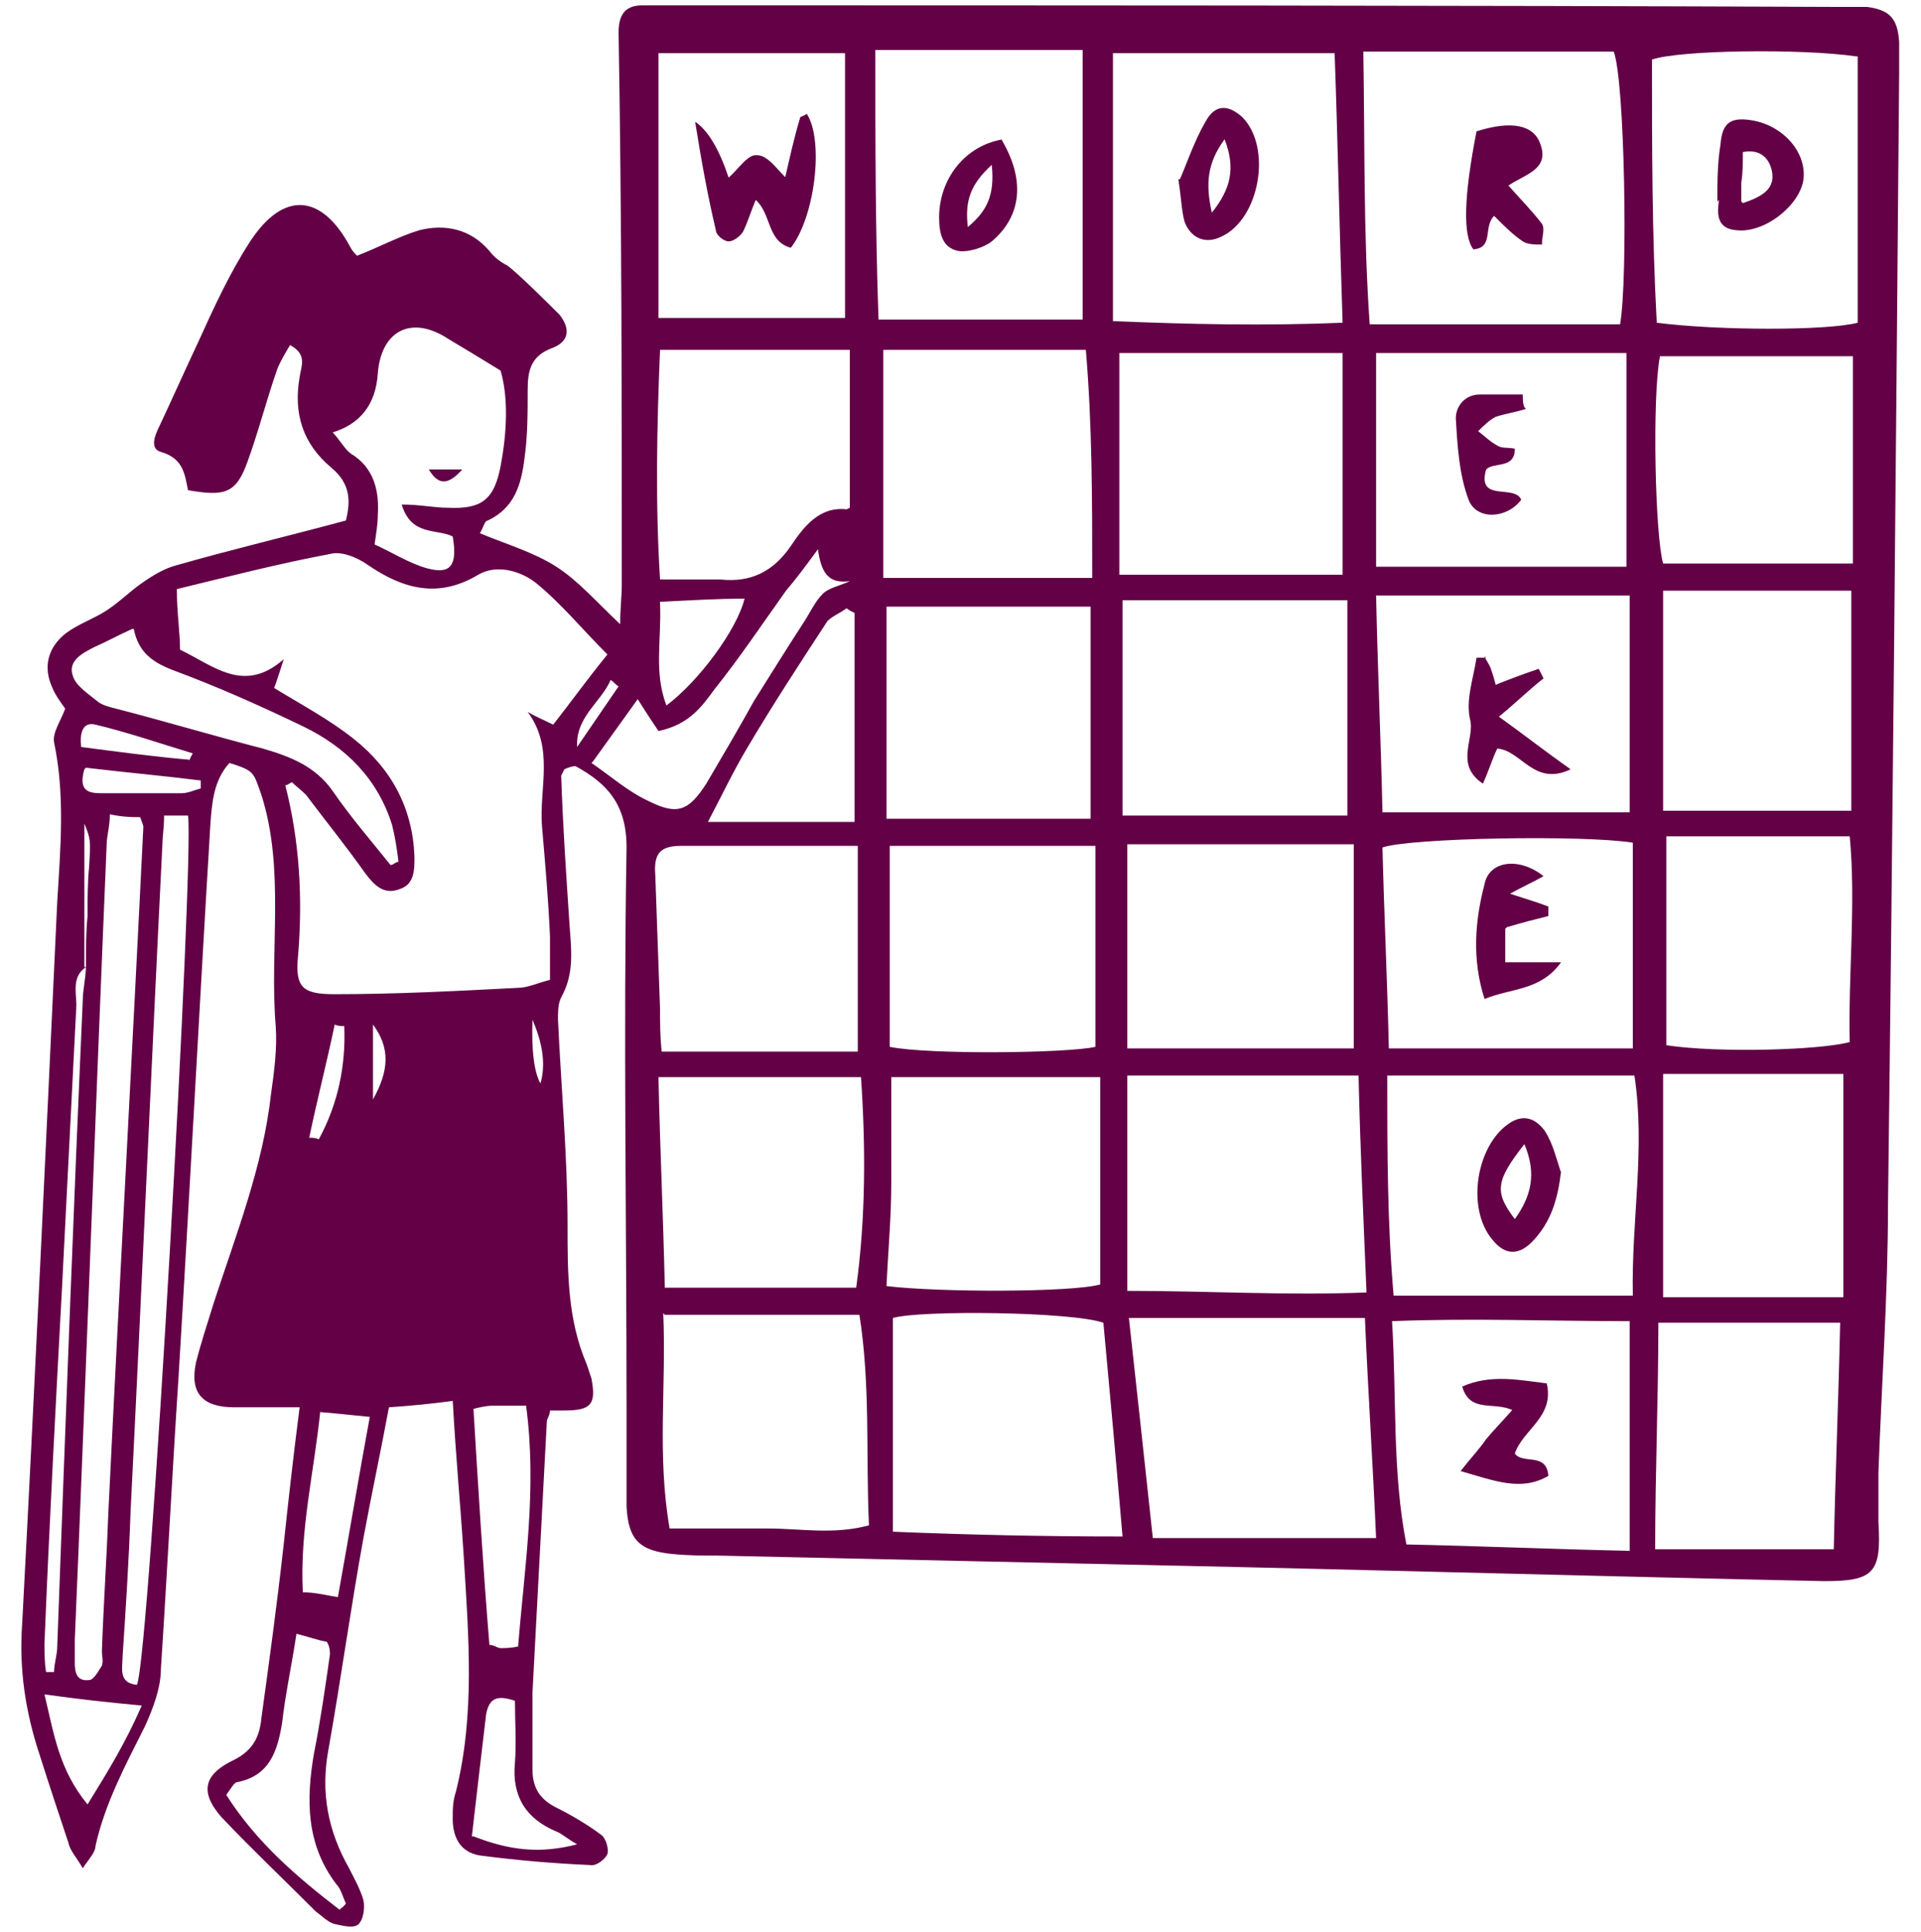 <svg width="180" height="181" viewBox="0 0 180 181" fill="none" xmlns="http://www.w3.org/2000/svg">
<g clip-path="url(#clip0_14652_3673)">
<path d="M52.583 72.674C52.732 77.157 53.031 81.64 53.33 86.123C53.479 88.663 53.927 91.054 52.583 93.445C52.284 94.043 52.284 94.79 52.284 95.537C52.583 101.962 53.18 108.388 53.18 114.813C53.18 119.296 53.18 123.63 54.973 127.814C55.123 128.262 55.272 128.71 55.422 129.158C55.87 131.549 55.422 132.147 52.881 132.147C52.433 132.147 51.985 132.147 51.536 132.147C51.536 132.595 51.238 132.894 51.238 133.193C50.789 141.711 50.341 150.079 49.893 158.596C49.893 160.987 49.893 163.378 49.893 165.769C49.893 167.562 50.64 168.608 52.134 169.355C53.629 170.102 55.123 170.999 56.318 171.895C56.767 172.194 57.065 173.24 56.916 173.688C56.767 174.137 55.87 174.884 55.272 174.734C51.835 174.585 48.398 174.286 44.962 173.838C43.168 173.539 42.421 172.194 42.421 170.401C42.421 169.504 42.421 168.757 42.72 167.861C44.513 160.688 43.916 153.366 43.467 146.044C43.168 141.262 42.72 136.63 42.421 131.251C40.18 131.549 38.536 131.699 36.444 131.848C35.697 135.883 34.8 140.067 34.053 144.101C32.858 150.676 31.961 157.251 30.766 163.975C30.019 168.01 30.766 171.596 32.708 175.033C33.157 175.93 33.754 176.976 34.053 178.022C34.203 178.769 34.053 179.815 33.605 180.263C33.157 180.712 32.111 180.413 31.363 180.263C30.766 180.114 30.168 179.516 29.57 179.068C26.582 176.079 23.593 173.24 20.754 170.251C18.662 167.861 19.11 166.217 21.95 164.872C23.743 163.975 24.34 162.631 24.49 160.987C25.237 155.607 25.984 150.079 26.582 144.699C27.03 140.515 27.478 136.48 28.076 131.848C25.835 131.848 23.892 131.848 21.95 131.848C18.961 131.848 17.765 130.503 18.363 127.664C18.811 125.871 19.409 124.078 20.007 122.135C22.099 115.71 24.639 109.284 25.386 102.56C25.685 100.468 25.984 98.227 25.835 96.135C25.237 88.962 26.731 81.491 24.49 74.467C23.743 72.375 23.892 72.226 21.501 71.479C20.007 73.123 19.858 75.215 19.708 77.306C18.662 94.64 17.765 111.974 16.72 129.158C16.122 138.274 15.674 147.239 15.076 156.355C15.076 158.148 14.329 160.09 13.582 161.734C11.788 165.32 9.846 168.907 8.949 172.941C8.949 173.539 8.351 174.137 7.754 175.033C7.156 173.987 6.558 173.39 6.409 172.642C5.512 169.953 4.616 167.263 3.719 164.424C2.374 160.389 1.777 156.355 2.075 152.171C3.271 129.607 4.317 107.043 5.363 84.479C5.662 79.548 6.11 74.467 5.064 69.536C4.915 68.64 5.662 67.594 6.11 66.398C5.811 65.95 5.213 65.203 4.915 64.456C4.018 62.513 4.466 60.72 6.11 59.375C7.305 58.478 8.65 58.03 9.846 57.283C11.041 56.536 12.087 55.49 13.133 54.743C14.179 53.996 15.375 53.248 16.57 52.95C21.8 51.455 26.881 50.26 32.41 48.766C32.858 46.972 32.858 45.329 31.065 43.834C28.375 41.593 27.478 38.754 28.076 35.317C28.226 34.271 28.823 33.225 27.18 32.328C26.731 33.075 26.283 33.823 25.984 34.57C24.938 37.558 24.191 40.547 23.145 43.386C22.099 46.225 21.053 46.524 17.616 45.926C17.317 44.432 17.168 42.938 15.076 42.34C14.03 42.041 14.478 40.846 14.926 39.949C16.122 37.409 17.317 34.719 18.513 32.179C20.007 28.892 21.501 25.604 23.444 22.616C26.582 17.834 30.168 18.133 32.858 23.213C33.007 23.512 33.306 23.811 33.456 23.96C35.398 23.213 37.341 22.167 39.283 21.57C41.674 20.972 44.065 21.42 45.858 23.512C46.306 24.11 46.904 24.558 47.502 24.857C48.398 25.455 51.835 28.892 52.433 29.489C53.479 30.834 53.33 32.029 51.686 32.627C49.743 33.374 49.444 34.719 49.444 36.512C49.444 38.604 49.444 40.846 49.146 42.938C48.847 45.329 48.249 47.57 45.709 48.766C45.41 48.766 45.26 49.513 44.962 49.961C47.502 51.007 50.042 51.754 52.134 53.099C54.226 54.444 55.87 56.386 58.111 58.478C58.111 56.984 58.261 55.938 58.261 54.743C58.261 37.558 58.261 20.374 57.962 3.04C57.962 1.397 58.56 0.5 60.203 0.5C61.1 0.5 61.847 0.5 62.744 0.5C99.354 0.5 135.814 0.5 172.425 0.649C173.321 0.649 174.068 0.649 174.965 0.649C177.057 0.948 177.804 1.695 177.954 3.937C177.954 4.833 177.954 5.879 177.954 6.776C177.655 42.191 177.356 77.606 176.908 112.871C176.908 121.239 176.31 129.607 176.011 137.975C176.011 139.469 176.011 141.113 176.011 142.607C176.31 147.389 175.563 148.136 170.93 148.136C150.01 147.688 129.09 147.09 108.17 146.642C94.572 146.343 80.974 146.044 67.376 145.745C65.882 145.745 64.537 145.745 63.042 145.596C59.904 145.297 58.858 144.251 58.709 141.113C58.709 138.124 58.709 135.136 58.709 132.147C58.709 114.514 58.41 97.031 58.709 79.399C58.709 75.364 56.916 73.421 53.927 71.778C53.629 71.778 53.18 71.927 52.881 72.076L52.583 72.674ZM8.053 90.606C6.708 91.502 7.156 92.997 7.156 94.192C6.708 103.008 6.259 111.825 5.811 120.641C5.213 131.699 4.616 142.906 4.167 153.964C4.167 154.86 4.167 155.757 4.317 156.653C4.616 156.653 4.765 156.653 5.064 156.653C5.064 155.906 5.363 155.01 5.363 154.263C6.11 134.09 6.857 113.917 7.754 93.744C7.754 92.698 8.053 91.652 8.053 90.456C8.053 88.962 8.053 87.318 8.202 85.824C8.202 84.33 8.202 82.686 8.351 81.192C8.501 78.651 8.501 78.651 7.903 77.157V90.606H8.053ZM27.478 73.272C27.18 73.272 27.03 73.571 26.731 73.571C28.076 78.801 28.375 84.18 27.927 89.56C27.628 92.548 28.375 93.146 31.363 93.146C37.042 93.146 42.87 92.847 48.548 92.548C49.444 92.548 50.341 92.1 51.536 91.801C51.536 90.456 51.536 89.111 51.536 87.767C51.387 84.33 51.088 80.893 50.789 77.456C50.49 73.87 51.985 70.134 49.444 66.697C50.192 67.145 50.939 67.444 51.835 67.892C53.479 65.8 54.973 63.709 56.916 61.318C54.525 58.927 52.583 56.536 50.192 54.593C48.847 53.547 46.605 52.8 44.812 53.846C41.076 56.088 37.789 55.191 34.502 52.95C33.456 52.202 31.961 51.605 30.915 51.904C26.134 52.8 21.501 53.996 16.57 55.191C16.57 57.432 16.869 59.226 16.869 60.869C20.007 62.364 22.846 65.053 26.582 61.766C26.283 62.663 25.984 63.709 25.685 64.456C28.375 66.099 30.915 67.444 33.157 69.237C36.743 72.077 38.686 75.812 38.835 80.295C38.835 81.49 38.835 82.835 37.49 83.284C35.996 83.881 35.099 82.985 34.203 81.789C32.41 79.249 30.467 76.858 28.674 74.467C28.226 74.019 27.628 73.571 27.18 73.123L27.478 73.272ZM127.745 4.833C127.895 13.799 127.745 22.018 128.343 30.386H151.803C152.551 26.202 152.252 7.523 151.206 4.833H127.596H127.745ZM104.285 30.087C111.607 30.386 118.481 30.535 125.803 30.236C125.504 21.42 125.354 13.201 125.056 4.983H104.285V30.087ZM125.803 53.846V33.075H104.883V53.846H125.803ZM128.941 144.101C128.642 137.228 128.194 130.503 127.895 123.48H105.779C106.526 130.354 107.274 137.078 108.021 144.101H128.941ZM105.63 120.94C113.251 120.94 120.573 121.388 128.044 121.089C127.745 113.917 127.446 107.342 127.297 100.767H105.63V120.94ZM152.7 76.111V55.789H128.941C129.09 62.812 129.389 69.387 129.538 76.111H152.7ZM126.849 98.227V79.1H105.63V98.227H126.849ZM152.401 33.075H128.941V53.099H152.401V33.075ZM105.182 56.237V76.41H126.251V56.237H105.182ZM101.446 4.684H82.02C82.02 13.351 82.02 21.57 82.319 29.938H101.446V4.684ZM173.919 5.282C168.838 4.535 157.332 4.684 154.792 5.581C154.792 13.799 154.792 22.018 155.24 30.236C161.068 30.983 171.229 30.983 174.068 30.236V5.282H173.919ZM103.388 123.928C100.4 122.882 86.204 122.733 83.664 123.48V143.504C90.986 143.803 97.859 143.952 105.182 143.952C104.584 136.929 103.986 130.354 103.388 123.928ZM82.767 54.145H102.342C102.342 46.823 102.342 39.8 101.745 32.777H82.767V54.145ZM152.999 98.227V78.95C148.367 78.203 132.079 78.502 129.538 79.399C129.688 85.525 129.987 91.801 130.136 98.227H152.999ZM152.999 121.388C152.849 114.365 154.194 107.641 153.148 100.767H129.987C129.987 107.79 129.987 114.514 130.584 121.388H152.999ZM152.7 123.779C145.229 123.779 137.907 123.48 130.435 123.779C130.883 130.952 130.435 137.825 131.78 144.699C138.803 144.849 145.677 145.147 152.7 145.297V123.779ZM83.066 76.709H102.193V56.835H83.066V76.709ZM173.471 55.34H155.838V75.962H173.471V55.34ZM103.09 100.916H83.514C83.514 104.353 83.514 107.641 83.514 110.779C83.514 114.066 83.215 117.204 83.066 120.492C87.997 121.089 100.4 121.089 103.09 120.342V100.916ZM102.641 79.249H83.365V98.077C86.951 98.824 100.101 98.675 102.641 98.077V79.249ZM62.146 123.032C62.445 129.906 61.548 136.331 62.744 143.205C66.031 143.205 69.02 143.205 72.008 143.205C74.997 143.205 78.135 143.803 81.422 142.906C81.123 136.331 81.572 129.756 80.526 123.181H62.295L62.146 123.032ZM61.698 4.983C61.698 13.351 61.698 21.42 61.698 29.788H79.181V4.983H61.698ZM61.698 100.916C61.847 107.641 62.146 114.066 62.295 120.641H80.227C81.123 114.066 81.123 107.491 80.675 100.916H61.698ZM155.838 100.618V121.538H172.723V100.618H155.838ZM155.39 123.928C155.39 131.101 155.091 137.975 155.091 145.147H171.827C171.976 137.975 172.275 130.952 172.425 123.928H155.24H155.39ZM80.376 79.249C74.399 79.249 69.169 79.249 63.79 79.249C61.847 79.249 61.249 79.996 61.399 81.939C61.548 86.123 61.698 90.307 61.847 94.491C61.847 95.836 61.847 97.031 61.996 98.525H80.376V79.249ZM155.539 33.374C154.792 37.26 155.091 50.26 155.838 52.8H173.62V33.374H155.539ZM79.629 47.57V32.777H61.847C61.548 39.949 61.399 47.122 61.847 54.294C64.088 54.294 65.882 54.294 67.525 54.294C70.365 54.593 72.457 53.547 74.1 51.156C75.296 49.363 76.79 47.421 79.33 47.72L79.629 47.57ZM156.137 78.353V97.928C161.068 98.675 170.631 98.376 173.321 97.629C173.172 91.204 173.919 84.778 173.321 78.353H156.137ZM10.294 76.261C10.294 77.456 9.995 78.353 9.995 79.1C8.949 103.905 8.053 128.86 7.007 153.665C7.007 154.412 7.007 155.159 7.007 155.757C7.007 156.653 7.156 157.55 8.351 157.401C8.8 157.401 9.248 156.504 9.547 156.056C9.696 155.607 9.547 155.159 9.547 154.711C9.696 150.377 9.995 146.044 10.145 141.86C11.191 120.342 12.386 98.824 13.432 77.456C13.432 77.307 13.283 77.008 13.133 76.559C12.386 76.559 11.489 76.559 10.145 76.261H10.294ZM31.065 40.398C31.812 41.145 32.26 42.041 32.858 42.49C35.099 43.834 35.548 46.076 35.398 48.317C35.398 49.065 35.249 49.961 35.099 51.007C36.743 51.754 38.387 52.8 40.03 53.248C42.272 53.846 42.87 52.95 42.421 50.26C40.927 49.513 38.536 50.26 37.64 47.271C39.433 47.271 40.628 47.57 41.973 47.57C45.111 47.72 46.306 46.823 46.904 43.685C47.502 40.547 47.651 37.26 46.904 34.719C44.962 33.524 43.467 32.627 41.973 31.731C38.536 29.489 35.697 30.983 35.398 35.018C35.199 37.907 33.754 39.75 31.065 40.547V40.398ZM15.375 76.41C15.375 77.605 15.225 78.353 15.225 78.95C14.179 99.87 13.283 120.79 12.237 141.561C12.087 146.044 11.788 150.676 11.489 155.159C11.489 156.205 11.041 157.699 12.834 157.849C14.03 155.01 18.214 80.146 17.616 76.41C17.018 76.41 16.271 76.41 15.375 76.41ZM80.077 57.432C79.779 57.283 79.48 57.134 79.33 56.984C78.733 57.432 77.985 57.731 77.537 58.18C74.997 62.065 72.457 65.95 70.066 69.985C68.721 72.226 67.675 74.467 66.33 77.008H80.077V57.432ZM12.386 58.927C11.041 59.525 9.995 60.122 8.949 60.571C7.754 61.168 6.259 61.915 6.857 63.41C7.156 64.306 8.351 65.053 9.248 65.801C9.696 66.099 10.294 66.249 10.892 66.398C15.524 67.594 20.007 68.939 24.639 70.134C27.18 70.881 29.57 71.778 31.214 74.168C32.858 76.559 34.8 78.801 36.593 81.042C36.892 81.042 37.042 80.743 37.341 80.743C37.191 79.548 37.042 78.502 36.743 77.306C35.398 72.973 32.41 69.985 28.375 68.042C24.34 66.099 20.306 64.306 16.271 62.812C14.329 62.065 12.984 61.168 12.536 58.927H12.386ZM55.422 71.479C57.364 72.824 58.858 74.168 60.801 75.065C63.491 76.41 64.537 75.962 66.18 73.421C67.675 70.881 69.169 68.341 70.663 65.651C72.158 63.26 73.652 60.869 75.296 58.329C75.893 57.432 76.342 56.386 77.089 55.639C77.687 55.042 78.733 54.892 79.629 54.444C77.537 54.743 76.939 53.547 76.641 51.455C75.445 53.099 74.549 54.294 73.652 55.34C71.41 58.478 69.319 61.617 66.928 64.605C65.732 66.249 64.537 67.892 61.698 68.49C61.1 67.594 60.502 66.697 59.755 65.502C58.261 67.594 57.065 69.237 55.571 71.329L55.422 71.479ZM31.812 178.918C31.961 178.769 32.26 178.62 32.41 178.321C32.111 177.723 31.961 176.976 31.513 176.528C28.674 172.792 28.674 168.608 29.421 164.274C30.019 161.286 30.467 158.148 30.915 155.01C30.915 154.711 30.915 154.263 30.616 153.814C29.72 153.665 28.973 153.366 27.777 153.067C27.329 156.056 26.731 158.745 26.432 161.435C25.984 164.125 25.237 166.366 22.248 166.964C21.95 166.964 21.651 167.562 21.202 168.16C24.041 172.642 27.927 175.93 31.812 178.918ZM44.364 131.998C44.812 139.469 45.26 146.791 45.858 154.113C46.306 154.113 46.605 154.412 46.904 154.412C47.352 154.412 47.801 154.412 48.548 154.263C49.146 146.791 50.341 139.469 49.295 131.699C48.1 131.699 47.203 131.699 46.157 131.699C45.559 131.699 44.962 131.848 44.364 131.998ZM30.019 132.147C29.421 137.975 28.076 143.354 28.375 149.182C29.57 149.182 30.616 149.481 31.662 149.63C32.708 143.803 33.605 138.423 34.651 132.745C33.007 132.595 31.812 132.446 30.019 132.297V132.147ZM44.364 172.045C47.801 173.389 50.64 173.688 54.077 172.792C53.031 172.194 52.583 171.746 52.134 171.596C49.295 170.401 47.95 168.309 48.249 165.171C48.398 163.228 48.249 161.136 48.249 159.343C46.456 158.745 45.858 159.194 45.559 160.539C45.111 164.274 44.663 168.159 44.214 172.045H44.364ZM8.202 169.056C10.145 165.918 11.788 163.228 13.283 159.791C10.145 159.493 7.305 159.194 4.167 158.745C5.064 162.481 5.512 165.769 8.202 169.056ZM61.847 56.536C61.996 59.973 61.249 62.961 62.445 66.099C65.433 63.858 69.02 59.076 69.767 56.088C67.227 56.088 64.836 56.237 61.847 56.386V56.536ZM17.765 71.329C17.765 71.031 17.915 70.881 18.064 70.582C15.076 69.686 12.087 68.64 8.949 67.892C7.754 67.594 7.455 68.64 7.604 69.985C11.041 70.433 14.329 70.881 17.765 71.18V71.329ZM7.903 72.076C7.305 74.168 8.351 74.318 9.547 74.318C12.087 74.318 14.478 74.318 17.018 74.318C17.616 74.318 18.214 74.019 18.811 73.87C18.811 73.571 18.811 73.421 18.811 73.123C15.225 72.674 11.788 72.375 8.053 71.927L7.903 72.076ZM32.26 96.135C31.961 96.135 31.662 96.135 31.363 95.985C30.616 99.572 29.72 103.008 28.973 106.595C29.271 106.595 29.57 106.595 29.869 106.744C31.662 103.457 32.41 99.87 32.26 96.135ZM34.95 103.008C36.444 100.319 36.594 98.227 34.95 95.985V103.008ZM49.893 95.537C49.793 98.426 50.042 100.418 50.64 101.514C51.138 99.82 50.889 97.828 49.893 95.537ZM57.962 64.306C57.663 64.157 57.514 63.858 57.215 63.709C56.318 65.8 53.927 67.145 54.077 69.985C55.422 68.042 56.617 66.249 57.962 64.306Z" fill="#630046"/>
<path d="M139.999 20.225C138.953 21.271 139.999 23.213 138.056 23.363C137.06 22.068 137.159 18.382 138.355 12.305C141.642 11.259 143.734 11.707 144.332 13.5C145.229 15.891 142.838 16.34 141.343 17.386C142.389 18.581 143.585 19.776 144.481 20.972C144.78 21.42 144.481 22.167 144.481 22.914C143.884 22.914 143.137 22.914 142.688 22.616C141.792 22.018 140.895 21.121 140.148 20.374L139.999 20.225Z" fill="#630046"/>
<path d="M110.561 16.788C111.159 15.443 111.906 13.201 112.952 11.408C113.848 9.765 115.044 9.765 116.389 10.96C119.228 13.799 118.032 20.523 114.446 22.167C112.952 22.914 111.607 22.317 111.009 20.822C110.71 19.776 110.71 18.73 110.412 16.788H110.561ZM114.745 13.052C113.101 15.293 112.952 17.236 113.55 19.926C115.343 17.684 115.791 15.742 114.745 13.052Z" fill="#630046"/>
<path d="M139.102 61.467C139.251 61.915 139.55 62.214 139.7 62.663C139.849 63.111 139.999 63.559 140.148 64.157C141.642 63.559 142.838 63.111 144.183 62.663L144.631 63.559C143.286 64.605 142.091 65.8 140.447 67.145C142.539 68.64 144.631 70.283 147.171 72.076C143.734 73.72 142.539 70.283 140.297 70.134C139.849 71.031 139.55 72.076 138.953 73.421C136.263 71.628 138.205 69.237 137.757 67.444C137.309 65.651 138.056 63.559 138.355 61.617C138.654 61.617 138.953 61.617 139.251 61.617L139.102 61.467Z" fill="#630046"/>
<path d="M142.987 38.306C142.091 38.604 141.045 38.754 140.148 39.053C139.55 39.352 138.953 39.949 138.504 40.398C139.102 40.846 139.7 41.444 140.297 41.742C140.746 42.041 141.343 41.892 141.941 42.041C141.941 43.984 139.999 43.237 139.251 43.984C138.355 47.122 141.941 45.329 142.539 46.823C141.194 48.616 138.355 48.766 137.608 46.823C136.711 44.432 136.562 41.742 136.412 39.202C136.412 38.007 137.309 36.961 138.654 36.961C139.999 36.961 141.343 36.961 142.688 36.961C142.688 37.409 142.688 37.857 142.838 38.156L142.987 38.306Z" fill="#630046"/>
<path d="M93.825 13.052C96.066 16.788 95.767 20.225 92.928 22.616C92.181 23.213 90.687 23.662 89.79 23.512C88.296 23.213 87.997 21.868 87.997 20.374C87.997 16.788 90.388 13.65 93.974 13.052H93.825ZM92.928 15.443C90.986 17.236 90.388 18.73 90.687 21.271C92.48 19.776 93.227 18.282 92.928 15.443Z" fill="#630046"/>
<path d="M160.919 18.88C160.919 17.087 160.919 15.293 161.217 13.5C161.367 11.558 162.114 10.96 164.057 11.259C167.045 11.707 169.287 14.247 168.988 16.788C168.689 19.179 165.401 21.868 162.712 21.57C160.769 21.42 160.919 19.926 161.068 18.73L160.919 18.88ZM163.309 19.029C165.103 18.431 166.447 17.684 165.999 15.891C165.7 14.696 164.804 13.949 163.309 14.248C163.309 15.293 163.309 16.19 163.16 17.087C163.16 17.535 163.16 17.983 163.16 18.88L163.309 19.029Z" fill="#630046"/>
<path d="M141.045 87.019V90.157H146.275C144.332 92.847 141.642 92.548 139.102 93.594C137.907 89.859 138.205 86.272 139.102 82.835C139.55 80.594 142.389 80.295 144.631 82.088C143.585 82.686 142.539 83.134 141.493 83.732C142.838 84.18 143.884 84.479 145.079 84.927C145.079 85.226 145.079 85.525 145.079 85.824C143.884 86.123 142.688 86.422 141.194 86.87L141.045 87.019Z" fill="#630046"/>
<path d="M146.275 109.733C145.976 112.273 145.378 114.365 143.734 116.158C142.389 117.652 141.045 117.652 139.849 116.158C137.309 113.17 138.355 107.043 141.642 105.1C142.987 104.353 144.033 104.951 144.78 105.997C145.527 107.192 145.826 108.537 146.275 109.882V109.733ZM142.838 107.192C140.148 110.629 139.999 111.675 141.941 114.216C143.435 112.124 144.033 110.032 142.838 107.192Z" fill="#630046"/>
<path d="M141.792 132.147C139.999 131.251 137.757 132.446 137.01 129.906C139.7 128.71 142.389 129.308 144.93 129.607C145.677 132.745 142.688 133.94 141.941 136.182C142.688 137.228 144.93 136.032 145.079 138.274C142.539 139.768 139.999 138.722 136.861 137.825C137.907 136.48 138.654 135.733 139.251 134.837C139.999 133.94 140.746 133.193 141.792 131.998V132.147Z" fill="#630046"/>
<path d="M73.503 16.937C73.951 14.995 74.399 12.903 74.997 10.96C74.997 10.96 75.445 10.811 75.595 10.661C77.238 13.201 76.342 20.374 74.1 23.213C71.859 22.616 72.307 20.075 70.813 18.73C70.365 19.776 70.066 20.822 69.617 21.719C69.319 22.167 68.721 22.616 68.272 22.616C67.824 22.616 67.077 22.018 67.077 21.57C66.33 18.431 65.732 15.144 65.135 11.408C66.33 12.205 67.376 13.949 68.272 16.638C69.169 15.891 70.066 14.397 70.962 14.546C72.008 14.546 72.905 16.041 73.801 16.788L73.503 16.937Z" fill="#630046"/>
<path d="M40.18 43.984C41.076 43.984 41.824 43.984 43.318 43.984C41.973 45.478 41.076 45.478 40.18 43.984Z" fill="#630046"/>
</g>
<defs>
<clipPath id="clip0_14652_3673">
<rect width="180" height="180" fill="white" transform="translate(0 0.5)"/>
</clipPath>
</defs>
</svg>
